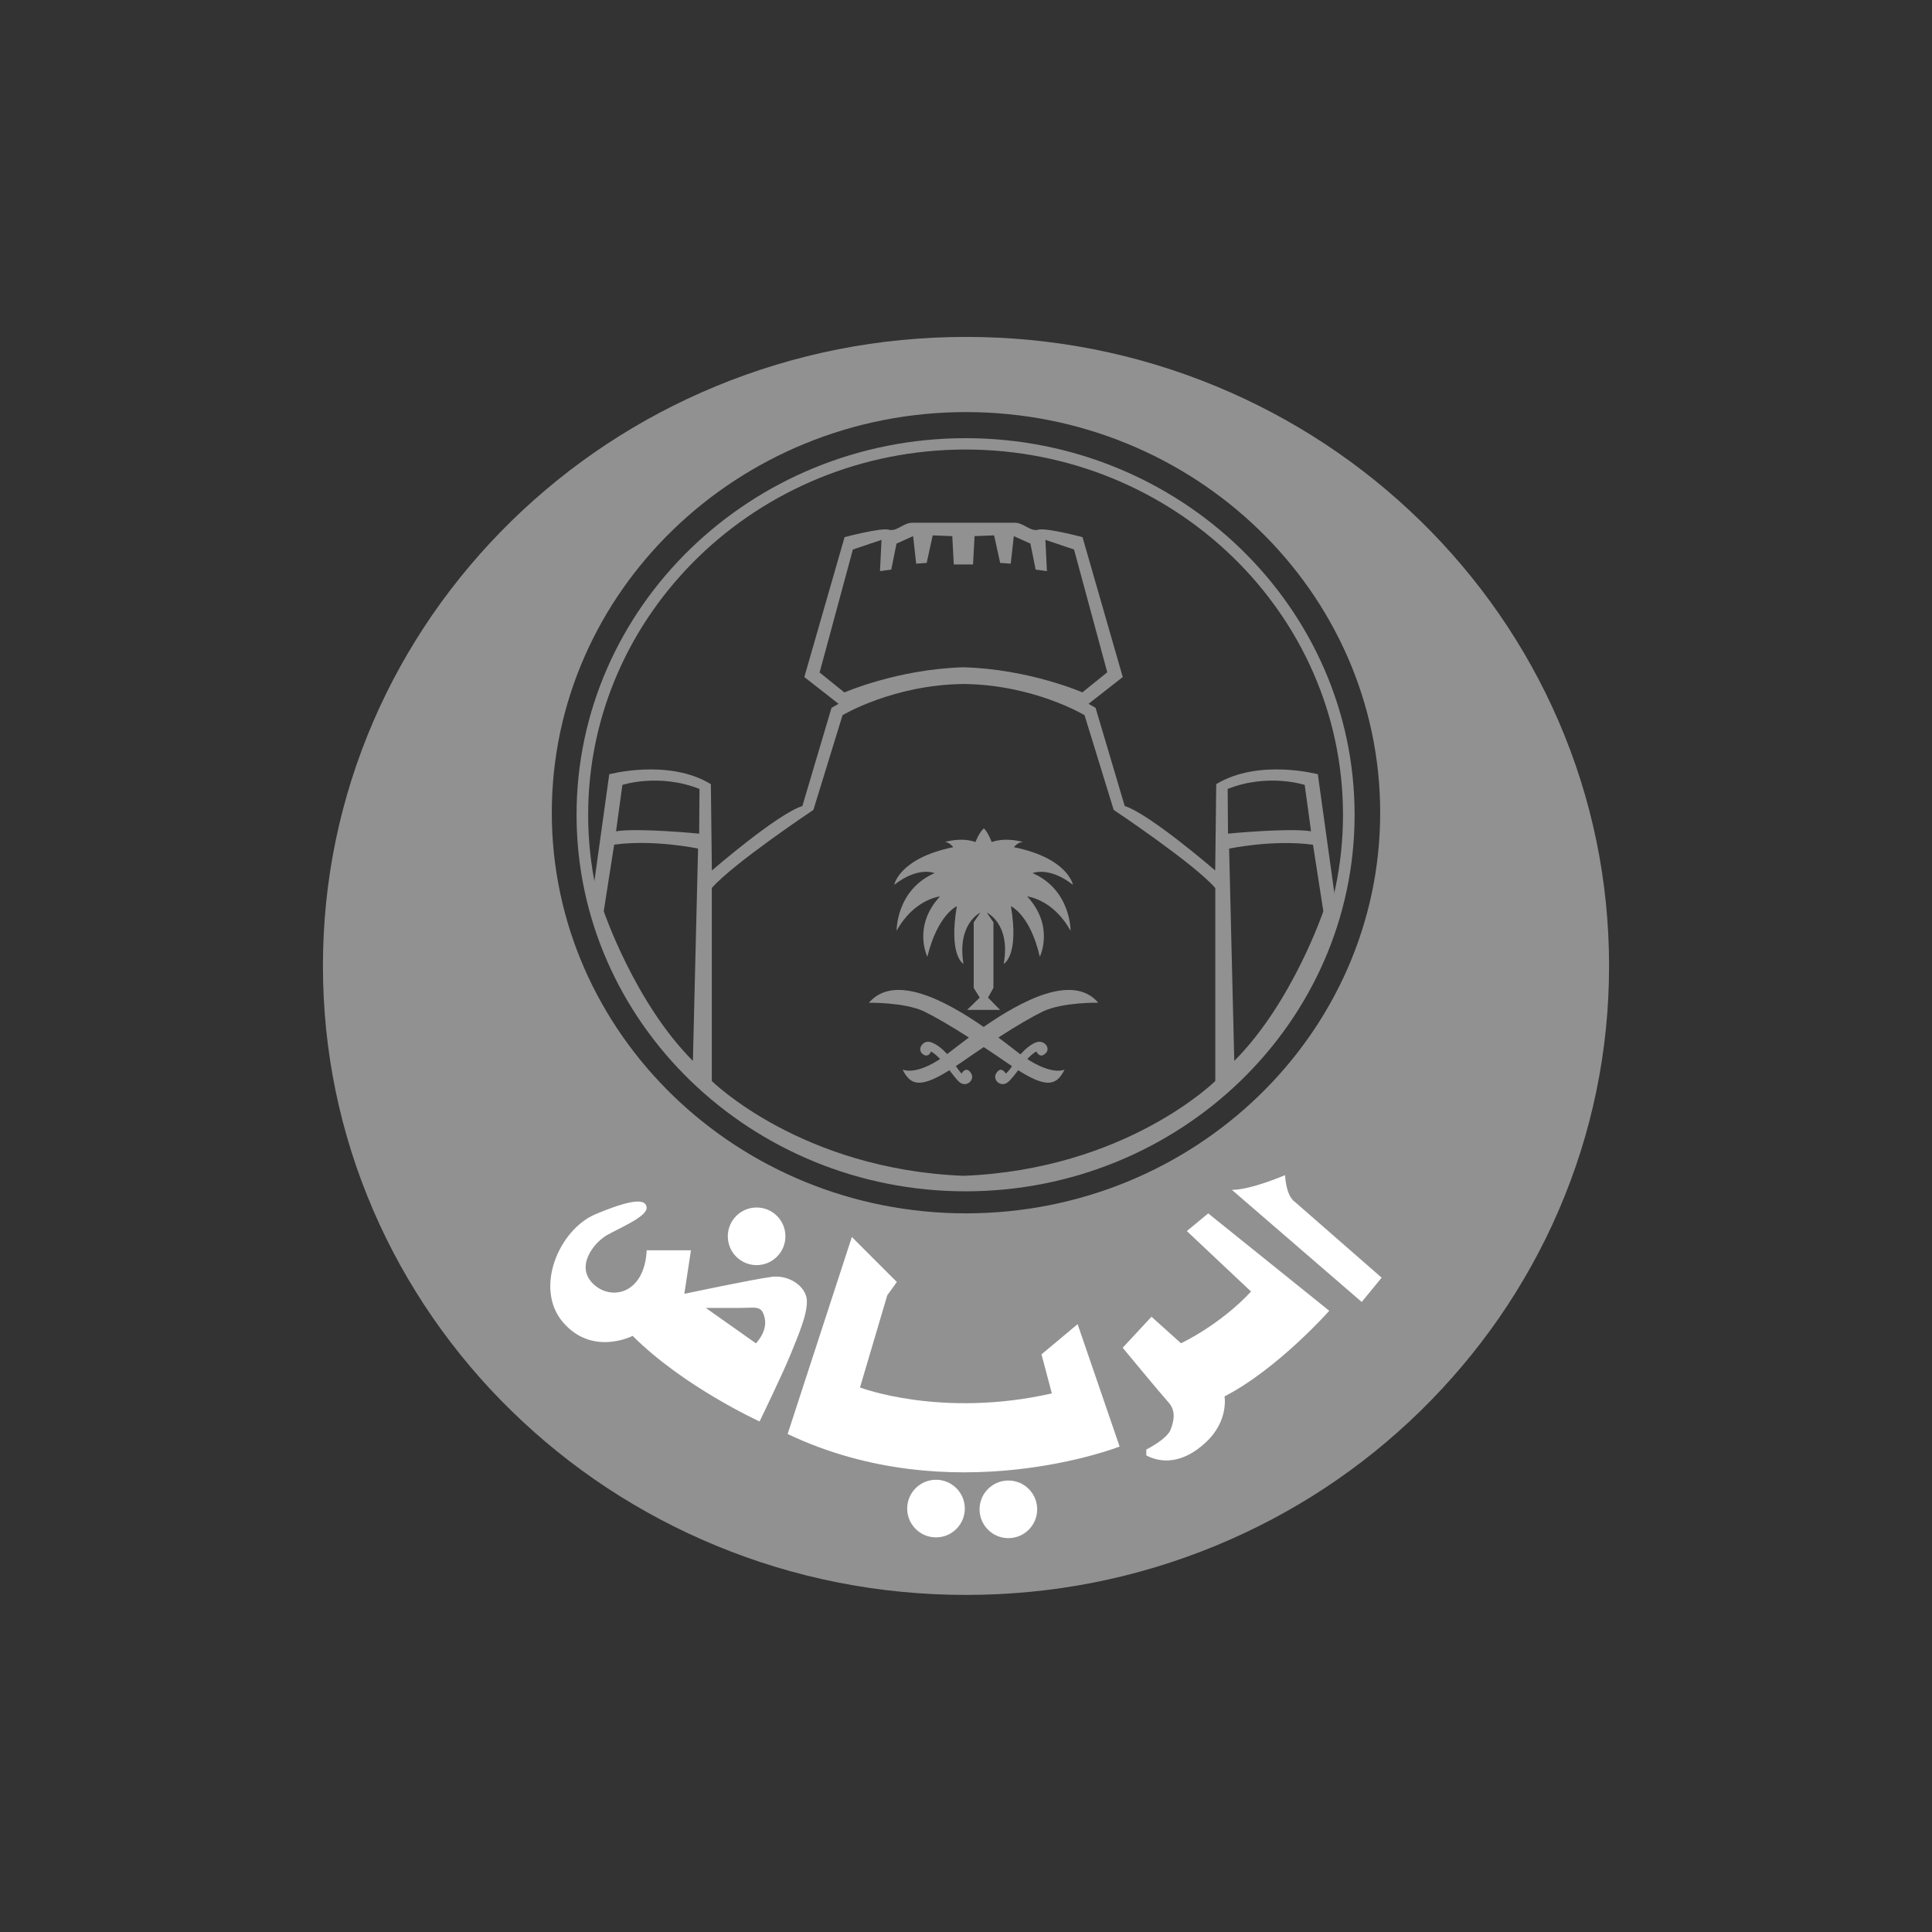<?xml version="1.0" encoding="UTF-8"?><svg id="Artboard_2_copy_2" xmlns="http://www.w3.org/2000/svg" viewBox="0 0 228 228"><rect x="0" y="0" width="228" height="228" fill="#333333" stroke="none"/><defs><style>.cls-1{fill:none;}.cls-1,.cls-2,.cls-3,.cls-4{stroke-width:0px;}.cls-2{fill-rule:evenodd;}.cls-2,.cls-3{fill:#919191;}.cls-4{fill:#fff;}</style></defs><g id="Rectangle_24"><rect id="Rectangle_122" class="cls-1" width="228" height="228"/><rect id="Rectangle_123" class="cls-1" x=".5" y=".5" width="227" height="227"/></g><path class="cls-3" d="m114,39.76c-10.24,0-20.17,1.96-29.53,5.83-9.04,3.74-17.15,9.09-24.12,15.9-3.43,3.36-6.55,7.05-9.27,10.98-2.74,3.97-5.1,8.21-7,12.61-3.96,9.16-5.97,18.89-5.97,28.91s2.01,19.75,5.97,28.91c1.9,4.4,4.26,8.64,7,12.61,2.72,3.93,5.83,7.63,9.27,10.98,6.97,6.81,15.09,12.16,24.12,15.9,9.35,3.87,19.29,5.83,29.53,5.83s20.17-1.96,29.53-5.83c9.04-3.74,17.15-9.08,24.12-15.9,3.43-3.36,6.55-7.05,9.27-10.98,2.74-3.97,5.1-8.21,7-12.61,3.96-9.16,5.97-18.89,5.97-28.91s-2.01-19.75-5.97-28.91c-1.9-4.4-4.26-8.64-7-12.61-2.72-3.93-5.84-7.63-9.27-10.98-6.97-6.81-15.09-12.16-24.12-15.9-9.35-3.87-19.29-5.83-29.53-5.83h0Zm-48.98,56.12c0-26.45,21.93-47.88,48.98-47.88s48.98,21.44,48.98,47.88h0c0,26.45-21.93,47.88-48.98,47.88s-48.98-21.44-48.98-47.88h0Z"/><path class="cls-4" d="m145.37,140.41l15.33,13.24,2.35-2.87-10.27-8.97s-.96-.52-1.13-3.13c0,0-4.01,1.74-6.27,1.74Z"/><path class="cls-4" d="m142.59,143.2l14.28,11.49s-6.1,6.88-12.36,10.1c0,0,.52,2.87-2.18,5.4s-5.22,2.53-7.05,1.57v-.7s2.44-1.22,2.87-2.35.61-2.26-.26-3.22-5.4-6.44-5.4-6.44l3.4-3.66,3.48,3.13s4.53-2.09,8.27-6.1l-7.58-7.14,2.53-2.09Z"/><path class="cls-4" d="m127.17,156.26l4.96,14.45s-19.77,7.75-39.18-1.48l7.58-23.25,5.31,5.31-1.13,1.57-3.22,10.88s9.58,3.66,22.64.7l-1.22-4.61,4.27-3.57Z"/><circle class="cls-4" cx="119" cy="178.12" r="3.4"/><circle class="cls-4" cx="110.46" cy="178.03" r="3.4"/><path class="cls-4" d="m92.69,145.9c0,1.87-1.52,3.4-3.4,3.4s-3.4-1.52-3.4-3.4,1.52-3.4,3.4-3.4,3.4,1.52,3.4,3.4Z"/><path class="cls-4" d="m91.04,150.69c-2.09.26-10.28,2-10.28,2l.78-5.14h-5.22c-.26,5.22-4.27,6.01-6.36,3.92s.17-4.88,1.74-5.75,4.7-2.18,4.61-3.22-1.65-1.04-6.01.78c-4.35,1.83-7.31,8.8-3.83,12.8,3.48,4.01,8.19,1.57,8.19,1.57,6.01,6.01,14.98,10.1,14.98,10.1,0,0,2.79-5.75,3.66-7.92s2-4.7,1.92-6.36-2.09-3.05-4.18-2.79Zm-1.83,7.84l-5.92-4.18s2.09,0,4.09,0c1.84,0,2.53-.35,2.87,1.22s-1.04,2.96-1.04,2.96Z"/><path class="cls-3" d="m114,144.59c-27.72,0-50.27-21.84-50.27-48.68s22.55-48.67,50.27-48.67,50.27,21.84,50.27,48.67-22.55,48.68-50.27,48.68Zm0-95.96c-26.95,0-48.88,21.21-48.88,47.28s21.93,47.28,48.88,47.28,48.88-21.21,48.88-47.28-21.93-47.28-48.88-47.28Z"/><path class="cls-3" d="m157.54,105.89l-2.02-14.52s-7-1.87-11.99,1.17l-.12,10.19s-7.72-6.67-10.68-7.61l-3.44-11.59-.83-.47,4.04-3.16-4.75-16.51s-4.28-1.14-5.22-.88c-.94.26-1.72-.82-2.76-.82h-12.12c-1.04,0-1.82,1.08-2.76.82-.94-.26-5.22.88-5.22.88l-4.75,16.51,4.04,3.16-.83.47-3.44,11.59c-2.97.94-10.68,7.61-10.68,7.61l-.12-10.19c-4.98-3.04-11.99-1.17-11.99-1.17l-2.02,14.52-.2,1.13c4.78,18.81,22.39,32.81,43.55,32.81.16,0,.32,0,.48,0,.16,0,.32,0,.48,0,21.17,0,38.78-14,43.55-32.81l-.2-1.13Zm-75.78,19.3c-6.85-6.86-10.51-17.66-10.51-17.66l1.23-7.85c4.7-.64,9.9.46,9.9.46l-.61,25.05Zm.74-26.81s-7.14-.7-9.8-.28l.75-5.47s4.33-1.42,9.1.48l-.04,5.27Zm14.23-19.04l3.92-14.49,3.38-1.14-.18,3.69,1.33-.18.62-3.07,1.96-.88.36,3.25,1.24-.09.71-3.25,2.31.09.18,3.34h2.27l.18-3.34,2.31-.09.71,3.25,1.25.09.36-3.25,1.96.88.62,3.07,1.33.18-.18-3.69,3.38,1.14,3.92,14.49-2.94,2.37s-6.24-2.74-13.98-2.96h0s-.04,0-.06,0c-.02,0-.04,0-.06,0h0c-7.74.23-13.98,2.97-13.98,2.97l-2.94-2.37Zm46.69,48.23s-10.52,10.43-29.71,11.19c-19.19-.76-29.71-11.19-29.71-11.19v-22.77c2.49-2.88,11.99-9.22,11.99-9.22l3.44-11.18s5.97-3.59,14.28-3.68c8.31.08,14.28,3.68,14.28,3.68l3.44,11.18s9.5,6.34,11.99,9.22v22.77Zm1.45-34.46c4.77-1.9,9.1-.48,9.1-.48l.75,5.47c-2.66-.42-9.8.28-9.8.28l-.04-5.27Zm.79,32.09l-.61-25.05s5.19-1.1,9.9-.46l1.22,7.85s-3.66,10.8-10.51,17.66Z"/><path class="cls-3" d="m113.95,140.59c-25.31,0-45.91-19.94-45.91-44.44s20.59-44.44,45.91-44.44,45.91,19.94,45.91,44.44-20.59,44.44-45.91,44.44Zm0-87.54c-24.56,0-44.54,19.33-44.54,43.1s19.98,43.1,44.54,43.1,44.54-19.33,44.54-43.1-19.98-43.1-44.54-43.1Z"/><path class="cls-2" d="m113.49,126.68s.5-.92,1.07-.08c.57.77-.43,1.76-1.28,1.15-.85-.69-1.99-2.83-3.41-3.67,0,0-.28.84-.99.31-.64-.54-.07-1.45.64-1.45s1.99.92,2.91,2.3c.92,1.45,1.07,1.45,1.07,1.45h0Z"/><path class="cls-2" d="m129.62,118.34c-2.98-3.49-9.02-.28-13.54,2.85-4.52-3.13-10.56-6.34-13.54-2.85,0,0,4.12-.08,6.47,1,1.43.7,3.2,1.74,5.33,3.1-.91.67-1.71,1.3-2.35,1.79-3.77,2.91-5.47,1.99-5.47,1.99,1.07,2.22,2.56,2.14,6.82-.77.97-.67,1.88-1.3,2.75-1.88.88.58,1.81,1.2,2.79,1.88,4.19,2.91,5.69,2.99,6.75.77,0,0-1.63.92-5.47-1.99-.64-.49-1.43-1.12-2.34-1.79,2.12-1.37,3.89-2.41,5.32-3.11,2.35-1.07,6.47-1,6.47-1Z"/><path class="cls-2" d="m118.68,126.68s-.5-.92-1.07-.08c-.57.77.43,1.76,1.28,1.15.92-.69,1.99-2.83,3.41-3.67,0,0,.36.84,1,.31.71-.54.14-1.45-.64-1.45-.71,0-1.92.92-2.84,2.3-.92,1.45-1.14,1.45-1.14,1.45h0Z"/><path class="cls-2" d="m114.13,119.18l1.49-1.45-.71-1.15v-7.73l.78-1.15s-2.77,1.3-1.99,6.05c0,0-1.78-.92-.78-6.81,0,0-2.27,1-3.48,5.97,0,0-1.78-3.6,1.49-7.12,0,0-3.06.31-5.12,4.06,0,0-.07-4.82,4.48-6.81,0,0-1.92-.84-4.76,1.38,0,0,.57-3.14,6.96-4.44,0,0-.43-.61-.99-.61,0,0,1.92-.61,3.62,0,0,0,.43-1.15.99-1.61.5.46.92,1.61.92,1.61,1.78-.61,3.7,0,3.7,0-.64,0-1.07.61-1.07.61,6.4,1.3,6.96,4.44,6.96,4.44-2.84-2.22-4.76-1.38-4.76-1.38,4.55,1.99,4.48,6.81,4.48,6.81-2.06-3.75-5.12-4.06-5.12-4.06,3.27,3.52,1.49,7.12,1.49,7.12-1.14-4.98-3.41-5.97-3.41-5.97,1,5.89-.85,6.81-.85,6.81.85-4.75-1.99-6.05-1.99-6.05l.78,1.15v7.73l-.64,1.15,1.42,1.45h-3.98.07Z"/></svg>